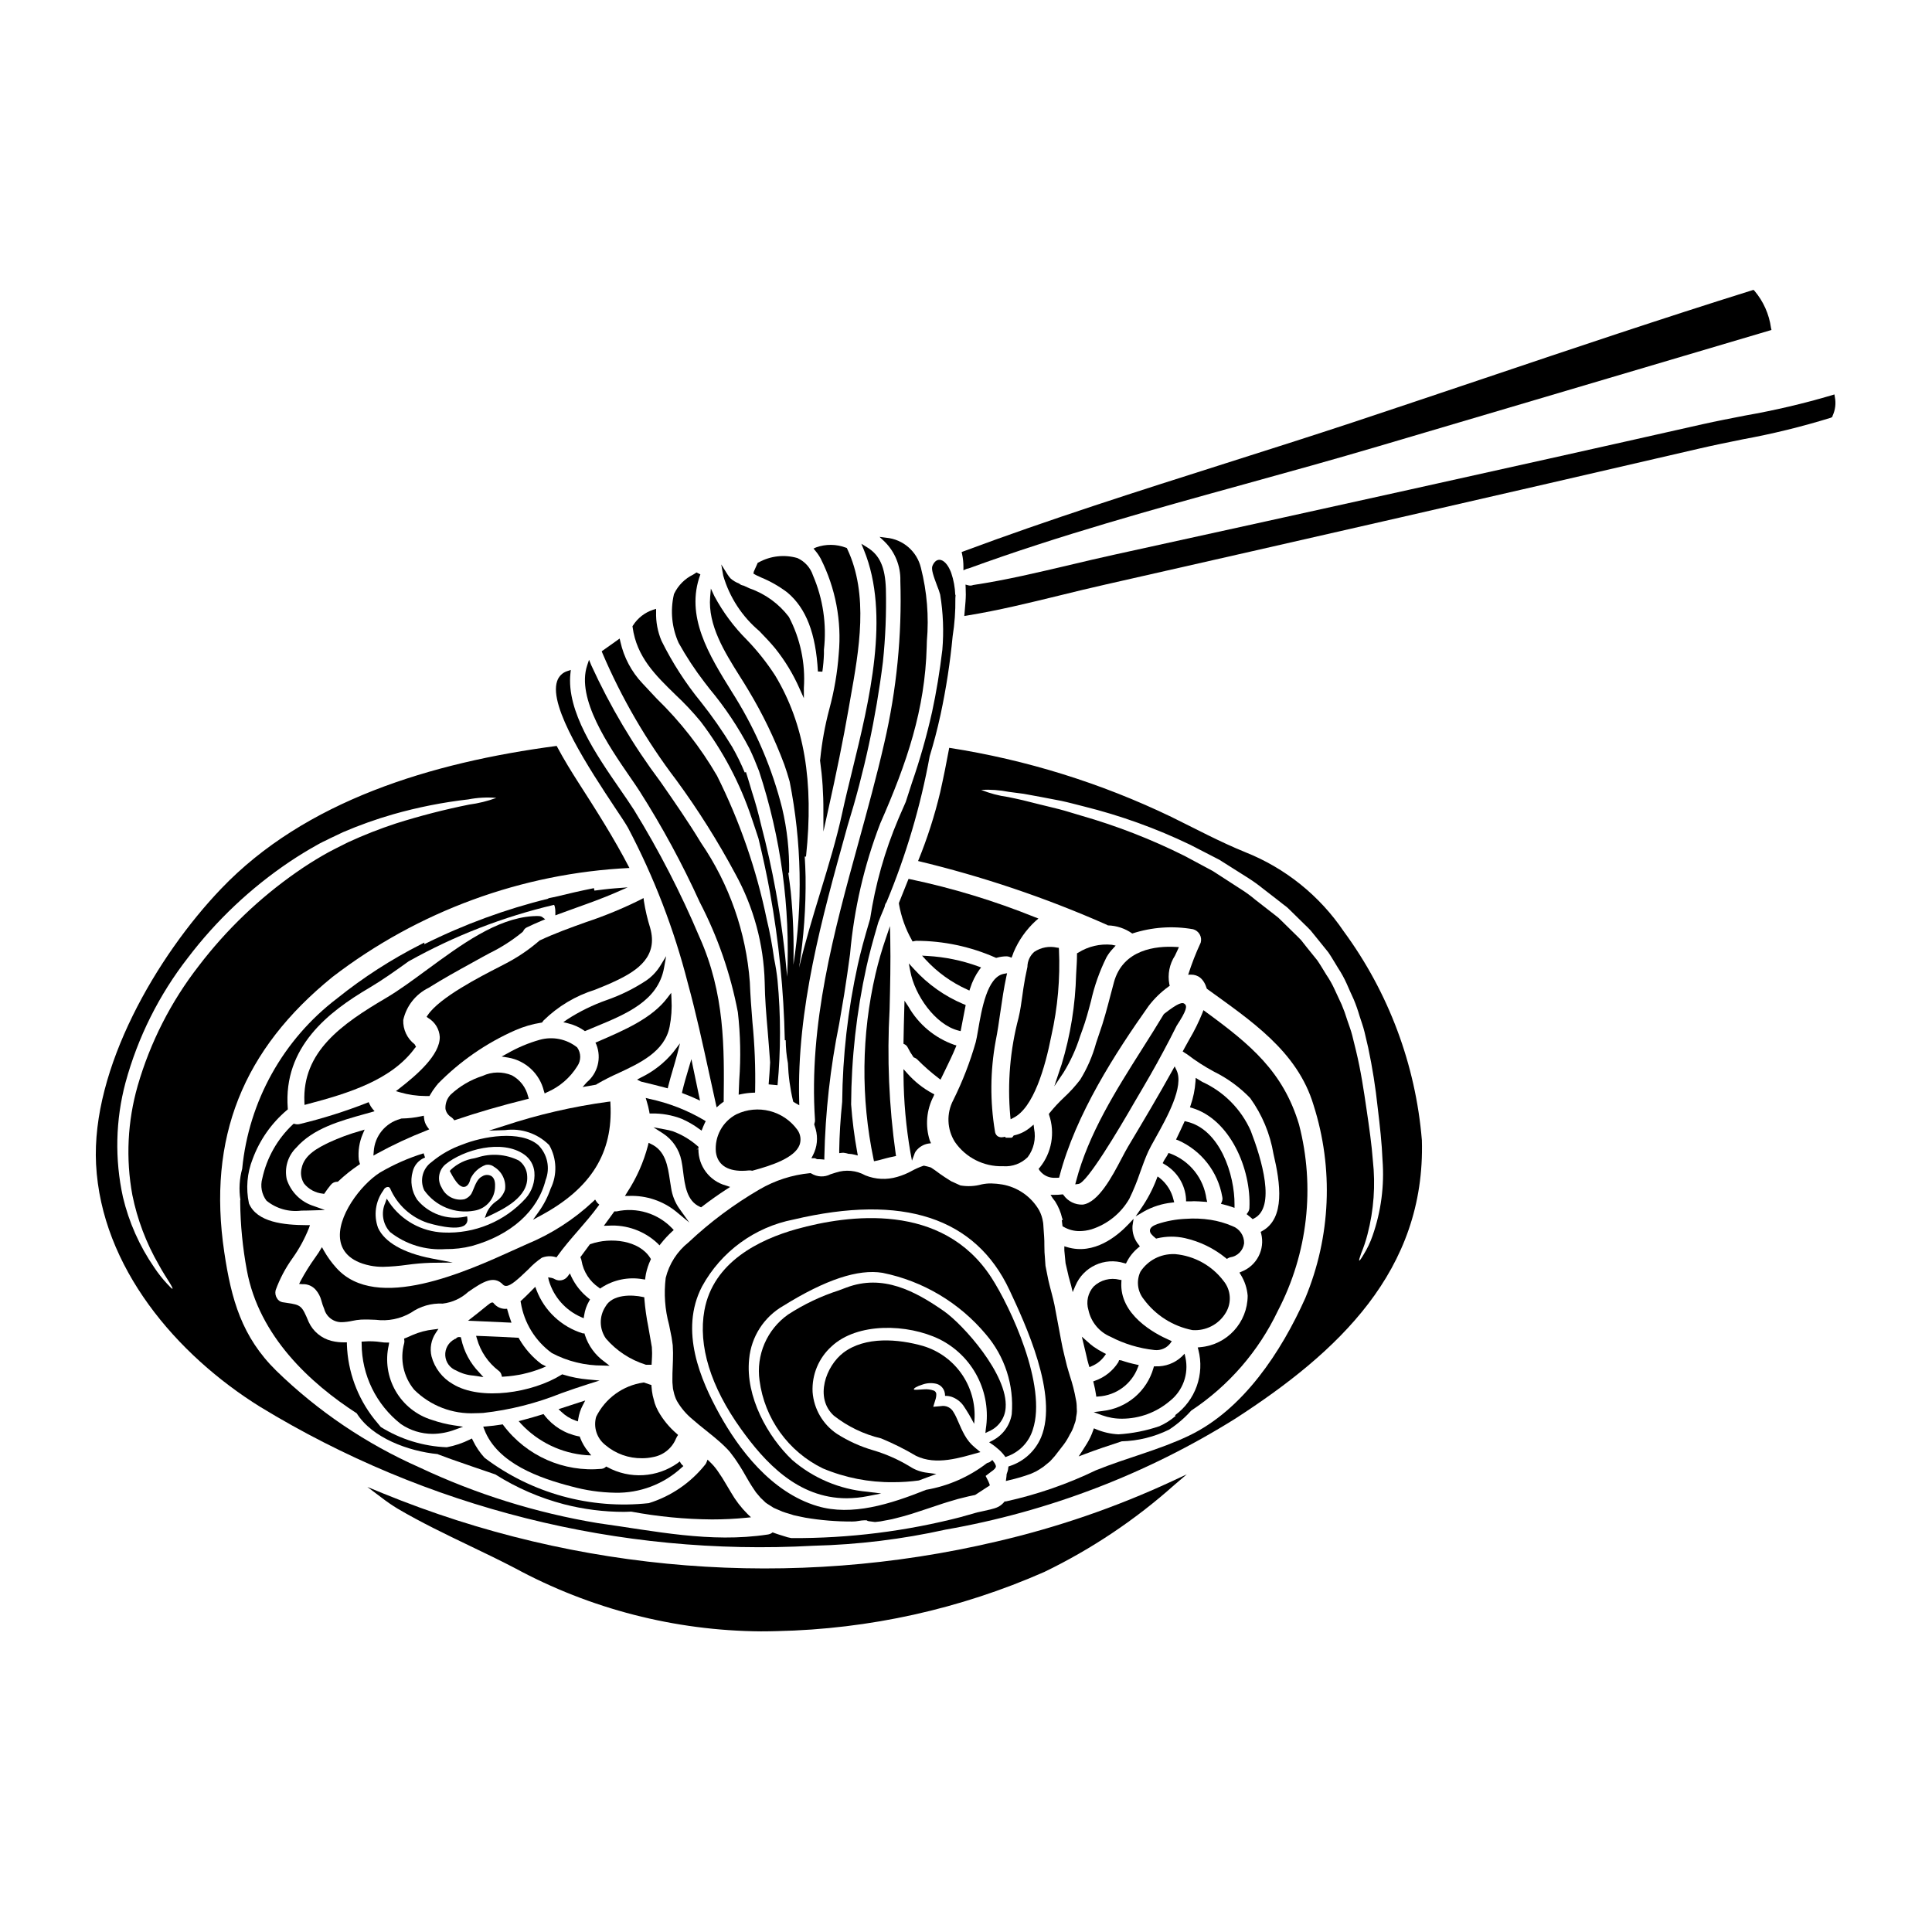 <?xml version="1.0" encoding="UTF-8"?>
<!-- Uploaded to: ICON Repo, www.svgrepo.com, Generator: ICON Repo Mixer Tools -->
<svg fill="#000000" width="800px" height="800px" version="1.1" viewBox="144 144 512 512" xmlns="http://www.w3.org/2000/svg">
 <g>
  <path d="m266.13 498.37-0.438-0.043h0.004c-0.332-0.016-0.648 0.133-0.852 0.395l-0.078 0.074h-0.168l-0.16 0.125h-0.004c-1.59 0.832-2.543 2.527-2.434 4.32 0.113 1.793 1.27 3.352 2.953 3.981 1.383 0.758 2.914 1.207 4.488 1.32 0.34 0.043 0.68 0.094 1.023 0.145l1.648 0.27-1.117-1.242v-0.004c-2.394-2.461-4.047-5.547-4.762-8.906z"/>
  <path d="m222.14 441.86-0.309-0.074-0.23 0.207c-4.086 3.84-6.91 8.832-8.094 14.316-0.566 2.023-0.156 4.195 1.109 5.875 2.59 2.113 5.938 3.07 9.258 2.641 1.055 0 2.102-0.035 3.106-0.066l3.125-0.098-2.949-1.047c-3.398-1.059-6.066-3.699-7.164-7.086-0.656-3.035 0.289-6.199 2.504-8.375 4.496-5.117 11.547-7.086 18.371-8.984l2.398-0.676-0.582-0.695-0.004-0.004c-0.297-0.371-0.547-0.773-0.746-1.203l-0.242-0.508-0.516 0.215-0.004 0.004c-5.789 2.262-11.727 4.129-17.77 5.586-0.418 0.098-0.852 0.086-1.262-0.027z"/>
  <path d="m240.63 443.36-1.215 0.367v-0.004c-2.812 0.797-5.562 1.812-8.215 3.039-2.754 1.344-6.504 3.176-7.25 6.742-0.383 1.422-0.148 2.934 0.645 4.172 1.227 1.504 3 2.457 4.934 2.652l0.371 0.059 0.211-0.309c0.395-0.586 0.902-1.285 1.512-2.031v0.004c0.387-0.527 1-0.852 1.656-0.871h0.242l0.176-0.168h0.004c1.66-1.566 3.449-2.992 5.34-4.269l0.367-0.25-0.137-0.422-0.004-0.004c-0.078-0.227-0.141-0.461-0.184-0.699-0.234-2.328 0.125-4.68 1.043-6.832z"/>
  <path d="m279.55 494.52-0.293-0.832c-0.273-0.789-0.527-1.574-0.754-2.394l-0.129-0.457-0.473 0.023v0.004c-1.199-0.004-2.332-0.555-3.078-1.496l-0.172-0.184h-0.254c-0.301 0-0.375 0.039-2.496 1.758-0.789 0.641-1.707 1.387-2.598 2.07l-1.273 0.988 1.969 0.086c2.887 0.121 5.785 0.246 8.66 0.395z"/>
  <path d="m223.27 484.26 0.887 0.062h-0.004c1.355-0.074 2.668 0.488 3.543 1.523 0.684 0.797 1.18 1.738 1.449 2.754 0.203 0.793 0.465 1.566 0.785 2.32 0.574 2.09 2.496 3.523 4.664 3.473 0.93-0.031 1.852-0.148 2.758-0.348 0.762-0.168 1.539-0.281 2.316-0.332 1.469-0.062 2.707 0 3.91 0.047 3.231 0.422 6.512-0.234 9.328-1.875 2.461-1.719 5.426-2.57 8.422-2.418 2.516-0.297 4.875-1.379 6.742-3.09 4.031-2.805 6.848-4.457 9.227-1.934 0.207 0.215 0.488 0.34 0.789 0.34h0.035c1.227 0 3.074-1.688 5.965-4.461h-0.004c1.055-1.133 2.231-2.141 3.512-3.008 1.105-0.441 2.324-0.516 3.481-0.219l0.395 0.133 0.246-0.355c1.684-2.363 3.633-4.602 5.512-6.769 1.785-2.059 3.637-4.188 5.266-6.422l0.324-0.441-0.395-0.355c-0.125-0.113-0.234-0.246-0.32-0.391l-0.395-0.598-0.512 0.504v-0.004c-5.141 4.812-11.113 8.652-17.625 11.332-0.973 0.43-2.039 0.914-3.184 1.438-12.805 5.812-36.605 16.641-47.203 4.894v0.004c-1.297-1.426-2.43-2.996-3.379-4.672l-0.484-0.879-0.535 0.848c-0.051 0.078-0.094 0.16-0.137 0.238-0.051 0.098-0.105 0.191-0.168 0.281l-0.934 1.359v-0.004c-1.43 1.992-2.731 4.074-3.887 6.234z"/>
  <path d="m256.38 440.33-0.07-0.656-0.645 0.141h-0.004c-1.711 0.375-3.457 0.574-5.211 0.602l-0.172 0.027c-0.066 0.023-0.133 0.051-0.195 0.086-3.953 1.059-6.789 4.531-7.035 8.617l-0.09 1.105 0.969-0.543c4.231-2.316 8.609-4.356 13.105-6.109l0.719-0.305-0.473-0.617c-0.512-0.684-0.824-1.496-0.898-2.348z"/>
  <path d="m271.91 429.12c-3.18 1.016-6.094 2.727-8.531 5.012-0.938 1.012-1.418 2.367-1.328 3.746 0.18 0.922 0.746 1.719 1.555 2.195 0.199 0.141 0.379 0.312 0.531 0.504l0.266 0.316 0.395-0.129c5.672-1.93 11.973-3.762 18.738-5.445l0.602-0.148-0.176-0.59h-0.004c-0.57-2.391-2.129-4.426-4.285-5.598-2.492-1.051-5.312-1.004-7.762 0.137z"/>
  <path d="m256.44 459.46c3 4.223 8.18 6.32 13.273 5.375 3.164-0.504 5.488-3.238 5.481-6.441 0.086-1.648-0.473-2.387-0.961-2.711v-0.004c-0.758-0.434-1.695-0.414-2.434 0.062-1.18 0.539-1.777 2.035-2.312 3.352-0.168 0.449-0.367 0.887-0.59 1.312-0.434 0.641-1.059 1.133-1.789 1.398-2.488 0.52-5.004-0.754-6.059-3.07-1.234-2.004-0.82-4.609 0.969-6.141 4.766-3.914 15.043-6.801 20.926-2.621h-0.004c1.516 1.066 2.496 2.742 2.676 4.586 0.227 2.559-0.609 5.094-2.305 7.019-5.551 6.109-13.539 9.43-21.785 9.051-5.789-0.23-11.121-3.188-14.383-7.973l-0.652-0.992-0.395 1.105h0.004c-1.172 2.606-0.668 5.656 1.281 7.742 4.168 3.281 9.41 4.887 14.699 4.512 2.356 0.031 4.707-0.246 6.992-0.828 10.336-2.887 17.453-9.25 19.523-17.461 1.25-3.195 0.488-6.828-1.934-9.258-4.723-4.109-14.82-2.289-20.074-0.172v-0.004c-2.992 1.047-5.773 2.621-8.211 4.652-2.383 1.699-3.203 4.867-1.938 7.508z"/>
  <path d="m275.48 462.37c-1.094 0.773-1.957 1.82-2.504 3.039l-0.496 1.359 1.305-0.617c3.594-1.707 10.281-4.879 9.93-10.379-0.027-1.672-0.84-3.231-2.195-4.211-3.449-1.719-7.441-2.004-11.102-0.785l-0.676 0.176h-0.004c-2.363 0.355-4.559 1.43-6.297 3.07l-0.242 0.309 0.18 0.344c1.477 2.801 2.617 4.023 3.684 3.856 1.145-0.141 1.527-1.723 1.609-2.117 0.801-1.699 2.227-3.016 3.981-3.68 0.797-0.199 1.641-0.016 2.285 0.496 2.082 1.242 3.227 3.606 2.91 6.012-0.406 1.285-1.242 2.391-2.367 3.129z"/>
  <path d="m242.12 479.41c1.133 0.219 2.285 0.324 3.438 0.312 2.082-0.051 4.16-0.223 6.223-0.516 2.125-0.301 4.266-0.484 6.41-0.551l5.828-0.062-5.715-1.105c-7.371-1.422-12.383-4.289-14.113-8.082-1.219-3.324-0.703-7.039 1.379-9.906 0.113-0.223 0.25-0.434 0.414-0.621l0.145-0.078 0.004-0.004c0.23-0.188 0.535-0.266 0.828-0.219 0.215 0.07 0.383 0.234 0.461 0.445 1.871 4.281 5.469 7.566 9.895 9.051 0.789 0.242 7.82 2.309 9.914 0.562h0.004c0.488-0.402 0.727-1.031 0.633-1.66l-0.074-0.629-0.621 0.113h-0.004c-4.703 0.934-9.543-0.797-12.594-4.496-1.496-2.195-1.938-4.945-1.203-7.5 0.41-1.699 1.633-3.09 3.269-3.707l-0.188-0.555-0.191-0.562h-0.004c-4.047 1.25-7.938 2.969-11.59 5.117-5.043 3.191-11.629 11.836-10.461 18.105 0.41 2.356 2.144 5.394 7.914 6.547z"/>
  <path d="m318.42 517.95c-0.352-0.648-0.648-1.324-0.891-2.023l-0.543-2.047c-0.168-0.809-0.277-1.625-0.332-2.449l-0.027-0.395-0.395-0.113c-0.477-0.145-0.953-0.312-1.434-0.496l-0.152-0.059-0.156 0.023c-5.402 0.781-10.078 4.168-12.5 9.062-0.789 2.766 0.176 5.731 2.441 7.5 2.715 2.301 6.172 3.543 9.73 3.492 0.953 0.004 1.902-0.094 2.832-0.293 2.762-0.465 5.09-2.324 6.152-4.914 0.078-0.188 0.176-0.371 0.281-0.543l0.277-0.418-0.371-0.344v0.004c-1.977-1.691-3.641-3.719-4.914-5.988z"/>
  <path d="m257.58 405.79c3.754-2.363 7.723-4.555 11.562-6.668l2.797-1.547c0.586-0.324 1.18-0.648 1.801-0.977h0.004c3.137-1.535 6.082-3.43 8.777-5.648l0.148-0.211h0.004c0.195-0.441 0.547-0.797 0.988-0.992 1.18-0.578 2.465-1.145 3.871-1.734l0.957-0.395-0.832-0.617c-0.289-0.215-0.789-0.312-2.562-0.199-9.52 0.648-18.871 7.531-27.914 14.168-3.848 2.828-7.477 5.512-10.941 7.543-11.711 6.902-22.164 14.199-21.57 27.57l0.031 0.73 0.707-0.188c11.113-2.922 22.477-6.484 28.598-14.957l0.25-0.227-0.176-0.328-0.195-0.355h0.008c-1.996-1.527-3.125-3.93-3.027-6.441 0.824-3.715 3.293-6.856 6.715-8.527z"/>
  <path d="m315.26 403.85c-3.266 2.152-6.785 3.891-10.477 5.176-3.668 1.289-7.172 3.008-10.441 5.117l-1.055 0.75 1.258 0.305c1.504 0.359 2.926 0.996 4.195 1.875l0.273 0.188 0.301-0.125c0.848-0.363 1.703-0.715 2.559-1.07 8.129-3.363 16.531-6.84 18.105-15.574l0.562-3.109-1.645 2.695h-0.004c-0.945 1.488-2.184 2.773-3.633 3.773z"/>
  <path d="m320.88 408.41c-4.078 5.441-11.414 8.598-18.523 11.66l-0.562 0.242 0.27 0.555-0.004 0.004c1.375 3.519 0.348 7.527-2.555 9.949l-1.117 1.258 3.477-0.609 0.215-0.082c0.062-0.043 0.125-0.09 0.18-0.141 1.801-1.039 3.652-1.984 5.551-2.824 5.773-2.688 12.312-5.738 13.629-12.27h0.004c0.48-2.434 0.652-4.922 0.504-7.398l-0.074-1.645z"/>
  <path d="m276.12 507.24c0.391 0.277 0.668 0.684 0.785 1.145l0.125 0.477 0.492-0.039h0.004c3.438-0.199 6.824-0.949 10.027-2.215l1.18-0.496-1.16-0.578c-0.043-0.02-0.082-0.047-0.121-0.07-2.383-1.809-4.379-4.074-5.871-6.668l-0.168-0.293h-0.34c-0.059-0.008-0.117-0.008-0.176 0-2.754-0.176-5.512-0.281-8.188-0.395l-2.543-0.098 0.234 0.789h0.004c0.941 3.359 2.945 6.32 5.715 8.441z"/>
  <path d="m313.83 429.57-1.008 0.535 1.02 0.516 0.254 0.066c1.949 0.473 4.152 1.004 6.273 1.574l0.586 0.16 0.141-0.594c0.371-1.512 0.82-3.027 1.254-4.492 0.395-1.352 0.789-2.691 1.148-4.055l0.707-2.789-1.746 2.289 0.008 0.004c-2.352 2.863-5.297 5.18-8.637 6.785z"/>
  <path d="m322.55 469.98-0.395-0.438-0.023-0.02c-3.789-3.965-9.375-5.668-14.734-4.488-0.094 0.008-0.191 0.008-0.289 0h-0.305l-0.176 0.25c-0.418 0.59-0.852 1.18-1.277 1.758l-1.324 1.805 1.207-0.035v0.004c4.824-0.309 9.555 1.402 13.066 4.723l0.469 0.496 0.426-0.531c0.891-1.125 1.867-2.176 2.922-3.148z"/>
  <path d="m303.74 505.88 1.816 0.066-1.426-1.117c-2.414-1.738-4.207-4.203-5.117-7.035l-0.129-0.434h-0.438c-5.641-1.734-10.172-5.973-12.277-11.488l-0.316-0.855-1.289 1.301c-0.758 0.766-1.574 1.574-2.363 2.293l-0.262 0.234 0.082 0.348c0.867 5.375 3.824 10.184 8.227 13.383 4.156 2.199 8.793 3.332 13.492 3.305z"/>
  <path d="m326.67 467.98-2.676-3.738h-0.004c-1.113-1.613-1.844-3.461-2.133-5.398-0.117-0.672-0.215-1.355-0.324-2.031-0.57-3.852-1.18-7.84-4.996-9.641l-0.656-0.309-0.164 0.703v0.004c-1.156 4.422-3.023 8.625-5.531 12.449l-0.566 0.91h1.184c4.473-0.145 8.852 1.32 12.34 4.129z"/>
  <path d="m417.09 534.61 0.539-0.238c0.66-0.262 1.285-0.594 1.871-0.992 0.691-0.406 1.336-0.879 1.93-1.414l0.789-0.645 0.594-0.637c0.242-0.289 0.5-0.566 0.754-0.852l2.242-2.894h0.004c0.66-0.871 1.23-1.805 1.707-2.789 0.488-0.77 0.871-1.602 1.137-2.477l0.148-0.43c0.215-0.512 0.34-1.059 0.367-1.613 0.023-0.168 0.055-0.336 0.086-0.5 0.074-0.359 0.117-0.727 0.133-1.098-0.027-0.324-0.031-0.645-0.039-0.965h-0.004c0.012-0.762-0.07-1.523-0.238-2.266-0.367-2.074-0.891-4.113-1.559-6.109l-0.395-1.324c-0.301-0.91-0.516-1.828-0.746-2.797-0.102-0.445-0.211-0.898-0.328-1.34-0.336-1.375-0.672-2.832-0.906-4.211-0.578-3.109-1.156-6.184-1.73-9.219-0.199-0.98-0.461-1.969-0.719-2.984-0.137-0.512-0.273-1.02-0.395-1.512-0.07-0.297-0.148-0.598-0.227-0.891-0.113-0.438-0.223-0.863-0.305-1.285l-0.734-3.68-0.086-1.223c-0.031-0.395-0.059-0.789-0.082-1.18-0.023-0.395-0.055-0.789-0.09-1.18-0.027-0.645-0.031-1.258-0.039-1.867 0-0.762 0-1.52-0.062-2.301-0.043-0.707-0.09-1.398-0.148-2.094l-0.082-1.258c0-0.105-0.07-0.523-0.07-0.535l-0.008-0.004c-0.164-1.078-0.508-2.121-1.02-3.082-2.109-3.644-5.738-6.156-9.895-6.844-0.184 0-0.355-0.043-0.531-0.074s-0.473-0.07-0.789-0.098c-0.191 0-0.395-0.023-0.625-0.039-0.328-0.023-0.625-0.039-0.82-0.043l0.004-0.004c-0.855-0.012-1.711 0.07-2.547 0.246-1.844 0.512-3.777 0.609-5.66 0.281l-2.363-1.07c-0.395-0.223-0.738-0.453-1.078-0.676-0.238-0.152-0.469-0.305-0.684-0.434-0.996-0.652-1.711-1.18-2.363-1.668l-0.234-0.172c-0.395-0.246-0.727-0.477-1.016-0.68l-0.18-0.09c-0.523-0.152-1.059-0.309-1.633-0.418l-0.145-0.027-0.141 0.043-0.004-0.004c-1.051 0.359-2.062 0.809-3.035 1.34-1.219 0.68-2.516 1.215-3.859 1.594-2.773 0.824-5.746 0.688-8.434-0.395-2.402-1.34-5.262-1.609-7.871-0.738-0.477 0.137-0.922 0.285-1.348 0.426v-0.004c-1.617 0.848-3.562 0.773-5.117-0.191l-0.156-0.09h-0.176c-4.738 0.449-9.32 1.926-13.426 4.328-6.777 3.945-13.082 8.648-18.793 14.02-2.996 2.383-5.121 5.691-6.039 9.41-0.516 4.16-0.211 8.379 0.891 12.426 0.207 1.133 0.445 2.266 0.676 3.367l0.297 2.051 0.078 2.004c0 1.305-0.039 2.535-0.09 3.707-0.051 1.172-0.094 2.328-0.078 3.394v-0.004c-0.016 0.504 0.008 1.008 0.07 1.512 0.02 0.133 0.023 0.25 0.031 0.375v-0.004c0.012 0.371 0.07 0.738 0.176 1.094l0.207 0.875 0.18 0.57v-0.004c0.145 0.445 0.328 0.875 0.551 1.285 1.062 1.828 2.445 3.457 4.078 4.801 1.105 0.984 2.289 1.93 3.543 2.93 0.676 0.547 1.371 1.102 2.062 1.668 0.93 0.789 1.895 1.574 2.953 2.617 0.543 0.52 0.961 0.977 1.328 1.391l1.285 1.703c1.074 1.539 2.074 3.133 2.988 4.773 0.297 0.516 0.582 1.016 0.863 1.484 0.395 0.688 0.789 1.273 1.18 1.859 0.195 0.293 0.395 0.578 0.641 0.953 0.203 0.223 0.395 0.477 0.613 0.723 0.383 0.508 0.82 0.973 1.309 1.383 0.094 0.074 0.184 0.16 0.262 0.254 0.215 0.242 0.465 0.453 0.742 0.625l1.785 1.133 2.273 0.984c0.562 0.215 1.18 0.395 1.762 0.562 0.395 0.117 0.789 0.23 1.234 0.395 0.656 0.152 1.32 0.289 1.969 0.426l1.07 0.219 0.004 0.004c4.129 0.703 8.312 1.047 12.5 1.031 0.59 0.004 1.18-0.051 1.758-0.168 0.461-0.086 0.926-0.137 1.395-0.152h0.648c0.195 0.152 0.434 0.238 0.68 0.246l1.527 0.199v0.004c0.977-0.07 1.949-0.215 2.906-0.438l0.438-0.078h-0.004c0.797-0.129 1.586-0.309 2.363-0.527 2.754-0.645 5.457-1.574 8.082-2.449 0.98-0.332 1.969-0.656 2.945-0.98 1.699-0.594 3.543-1.129 5.32-1.645l2.754-0.68 1.762-0.375 3.891-2.535-0.125-0.422c-0.078-0.227-0.172-0.453-0.277-0.668l-0.715-1.414 1.328-1.012c0.203-0.16 0.395-0.305 0.68-0.504l0.395-0.363 0.281-0.422 0.043-0.285-0.023-0.105-0.004 0.004c-0.109-0.379-0.297-0.73-0.551-1.031l-0.367-0.504-0.484 0.395c-0.152 0.133-0.332 0.234-0.527 0.289l-0.238 0.066-0.23 0.113-0.004 0.004c-4.703 3.606-10.211 6.019-16.051 7.031-9.594 3.832-19.723 7.023-28.805 4.328-12.367-3.656-20.945-15.273-25.977-24.367-4.918-8.906-10.738-22.113-4.602-33.879v0.004c5.043-9.215 13.93-15.707 24.238-17.711 28.957-6.844 48.207-0.551 57.227 18.715 4.219 9.023 12.988 27.801 8.383 38.965-1.531 3.644-4.57 6.441-8.332 7.656l-0.344 0.125-0.039 0.367c-0.051 0.527-0.184 1.039-0.391 1.523l-0.051 0.207c0 0.289-0.039 0.57-0.078 0.879l-0.117 0.859 0.844-0.207-0.004-0.004c1.93-0.43 3.828-0.988 5.688-1.668z"/>
  <path d="m407.87 527.46 0.348 0.297c0.738 0.578 1.402 1.254 1.965 2.008l0.262 0.371 0.426-0.156v-0.004c3.285-1.148 5.828-3.797 6.84-7.133 3.84-11.57-5.945-32.512-10.996-40.289-13.023-20.074-37.941-16.645-51.637-12.828-9.84 2.754-22.082 8.73-24.402 21.531-1.699 9.34 1.637 20.195 9.656 31.391 6.297 8.789 15.012 18.406 28.047 18.406h-0.004c1.867-0.008 3.727-0.195 5.555-0.559l3.606-0.707-3.672-0.461c-7.356-0.645-14.324-3.59-19.918-8.414-6.434-6.106-12.461-16.75-11.414-26.766 0.543-5.891 3.918-11.148 9.055-14.09 11.199-6.953 19.812-9.801 26.293-8.746 10.711 2.168 20.367 7.914 27.383 16.297 5.023 5.852 7.496 13.477 6.859 21.168-0.492 3.012-2.394 5.606-5.117 6.988l-0.871 0.453 0.812 0.559c0.32 0.211 0.629 0.438 0.926 0.684z"/>
  <path d="m388.59 510.88c1.16-0.391 2.41-0.441 3.606-0.148 1 0.281 1.785 1.051 2.09 2.047 0.117 0.371 0.172 0.758 0.168 1.148 0.602-0.023 1.203 0.062 1.77 0.258 1.219 0.434 2.281 1.223 3.047 2.262 1.066 1.562 2.027 3.195 2.883 4.879 0.531-4.484-0.539-9.016-3.019-12.793-2.481-3.773-6.215-6.555-10.543-7.844-6.527-1.855-15.289-2.602-21.09 1.789-4.648 3.543-7.699 11.984-2.516 16.695 3.688 2.891 7.957 4.941 12.516 6.016 3.191 1.316 6.285 2.863 9.254 4.625 5.352 2.602 11.598 0.535 17.059-1-0.449-0.363-0.898-0.727-1.348-1.109l-0.875-0.789c-0.254-0.281-0.395-0.395-0.723-0.789v0.004c-0.465-0.566-0.879-1.172-1.234-1.812-1.344-2.391-1.969-4.566-2.902-6.016v0.004c-0.637-1.258-2.031-1.938-3.41-1.668l-2.004 0.172 0.535-1.75c0.195-0.535 0.289-1.105 0.273-1.68-0.043-0.363-0.27-0.676-0.598-0.836-0.863-0.316-1.789-0.438-2.707-0.359-1.66 0.086-2.578 0.234-2.641 0-0.062-0.238 0.664-0.773 2.41-1.305z"/>
  <path d="m314.65 382.84-0.105-0.844-0.75 0.395v0.004c-4.699 2.336-9.555 4.34-14.531 5.996-4.047 1.449-8.23 2.953-12.203 4.82l-0.148 0.102v0.004c-2.438 2.109-5.09 3.957-7.918 5.508-0.488 0.281-1.383 0.738-2.531 1.332-5.184 2.656-15.969 8.191-19.094 12.84l-0.316 0.469 0.457 0.34 0.004-0.004c1.773 1.062 2.91 2.934 3.031 5 0.062 4.766-6.078 10.07-10.699 13.652l-0.934 0.719 1.133 0.316c2.176 0.633 4.43 0.957 6.691 0.969h1.086l0.16-0.293 0.004 0.004c0.445-0.801 0.953-1.559 1.527-2.273 0.062-0.094 0.137-0.184 0.203-0.277l0.055-0.066h0.051l0.172-0.293 0.004 0.004c5.883-6.016 12.867-10.852 20.566-14.242 2.188-0.957 4.488-1.633 6.848-2.004l0.219-0.035 0.141-0.168v-0.004c0.059-0.07 0.109-0.141 0.156-0.219 0.031-0.043 0.062-0.09 0.094-0.129 3.832-3.773 8.512-6.57 13.645-8.168 1.969-0.789 3.981-1.594 5.902-2.539 5.512-2.656 10.855-6.371 8.738-13.832h0.004c-0.73-2.316-1.285-4.684-1.66-7.082z"/>
  <path d="m429.72 396.48-0.305 0.16v0.352c0 1.527-0.105 3.019-0.18 4.328l-0.051 0.902c-0.203 8.09-1.496 16.117-3.844 23.859-0.129 0.352-0.246 0.707-0.367 1.074l-1.574 4.723 2.434-3.617c1.863-3.023 3.348-6.266 4.41-9.656l0.598-1.656c0.922-2.496 1.605-5.09 2.269-7.598h0.004c0.895-4.035 2.273-7.941 4.109-11.645 0.477-0.844 1.055-1.629 1.727-2.328l0.715-0.789-1.027-0.215c-3.125-0.312-6.262 0.426-8.918 2.106z"/>
  <path d="m287.06 419.55c-3.004 0.848-5.894 2.062-8.602 3.617l-1.512 0.82 1.695 0.281h0.004c4.644 0.789 8.375 4.269 9.488 8.852l0.211 0.66 0.617-0.32h0.004c3.316-1.426 6.117-3.832 8.02-6.902 1.043-1.5 1.031-3.492-0.027-4.981-2.781-2.223-6.465-2.977-9.898-2.027z"/>
  <path d="m399.32 294.22v0.914l0.836-0.375c0.168-0.059 0.344-0.102 0.523-0.129l0.098-0.023c23.828-8.699 48.941-15.637 73.23-22.348 11.668-3.223 23.727-6.559 35.426-10.027 11.453-3.394 22.91-6.777 34.371-10.16 23.051-6.824 46.094-13.645 69.129-20.469l0.527-0.156-0.121-0.539-0.004-0.004c-0.496-3.629-2.016-7.043-4.383-9.84l-0.254-0.246-0.34 0.105c-23.793 7.434-47.828 15.531-71.066 23.359-11.484 3.867-22.973 7.719-34.469 11.547-11.316 3.742-22.902 7.422-34.109 10.984-22.898 7.277-46.582 14.805-69.391 23.305l-0.48 0.18 0.109 0.5 0.004 0.004c0.246 1.121 0.367 2.269 0.363 3.418z"/>
  <path d="m405.14 523.77 0.961-0.469h-0.004c2.535-1.078 4.242-3.5 4.41-6.25 0.668-8.773-11.312-22.074-16.355-25.586-7.731-5.387-16.223-9.875-25.836-6.254l-2.016 0.754v0.004c-4.746 1.527-9.27 3.68-13.453 6.398-2.742 1.941-4.898 4.598-6.231 7.68-1.336 3.086-1.793 6.477-1.328 9.801 1.324 10.09 7.625 18.84 16.773 23.293 5.891 2.477 12.223 3.719 18.609 3.656 2.293 0.004 4.578-0.152 6.848-0.461l4.625-1.723-2.363-0.312h0.004c-1.664-0.18-3.262-0.746-4.664-1.664-3.023-1.836-6.269-3.277-9.66-4.285-3.414-0.984-6.668-2.457-9.664-4.371-3.727-2.504-6.106-6.578-6.449-11.055-0.234-4.582 1.605-9.031 5.016-12.105 6.852-6.43 20.168-6.012 28.574-1.93 4.324 2.141 7.852 5.606 10.066 9.895 2.215 4.285 3 9.164 2.246 13.93z"/>
  <path d="m315.12 434.97 0.301 1c0.27 0.863 0.484 1.742 0.645 2.633l0.078 0.484h0.492c2.719-0.055 5.422 0.414 7.961 1.391 1.672 0.723 3.258 1.637 4.723 2.723l0.605 0.43 0.457-1.141c0.117-0.301 0.246-0.594 0.395-0.883l0.25-0.477-0.457-0.297v0.004c-4.477-2.641-9.355-4.539-14.441-5.617z"/>
  <path d="m439.19 404.37c-0.297 1.094-0.582 2.188-0.871 3.277-0.941 3.602-1.832 7.004-3.062 10.453-0.27 0.789-0.539 1.574-0.812 2.414h0.004c-0.93 3.391-2.34 6.625-4.188 9.617-1.273 1.668-2.688 3.227-4.227 4.652-1.398 1.309-2.703 2.711-3.906 4.199l-0.168 0.219 0.062 0.273c1.629 4.762 0.691 10.027-2.477 13.938l-0.301 0.312 0.203 0.395 0.004-0.004c0.039 0.074 0.094 0.141 0.156 0.199 0.973 1.238 2.5 1.914 4.07 1.809h0.566l0.434-0.023 0.109-0.418c4.293-16.43 14.867-32.73 23.617-45.098 1.492-1.953 3.266-3.68 5.262-5.117l0.328-0.234-0.102-0.395h-0.004c-0.5-2.621 0.031-5.34 1.488-7.578 0.234-0.484 0.473-0.977 0.695-1.48l0.355-0.789-0.863-0.043c-5.106-0.301-13.996 0.586-16.375 9.422z"/>
  <path d="m250.23 521.38c2.481 1.699 5.414 2.609 8.422 2.613 2.019-0.02 4.016-0.395 5.902-1.109l2.172-0.789-2.289-0.344v0.004c-2.031-0.305-4.027-0.793-5.969-1.465-4.062-1.242-7.5-3.981-9.621-7.656-2.125-3.68-2.773-8.023-1.824-12.164l0.102-0.68h-0.688c-0.484 0.008-0.969-0.031-1.445-0.117-1.523-0.23-3.066-0.285-4.598-0.16l-0.574 0.031 0.02 0.582c0.027 8.301 3.856 16.133 10.391 21.254z"/>
  <path d="m315.05 505.63 0.121 0.047h0.129 0.789 0.59l0.07-1.305c0.031-0.621 0.066-1.223 0.062-1.805l-0.066-1.574-0.922-5.277h0.004c-0.504-2.469-0.855-4.969-1.059-7.481l-0.027-0.445-0.434-0.094c-2.816-0.617-8.062-0.758-9.879 2.598-1.68 2.582-1.617 5.922 0.152 8.441 2.781 3.223 6.406 5.613 10.469 6.894z"/>
  <path d="m272.08 518.44c7.09-0.797 14.039-2.551 20.66-5.215 2.398-0.848 4.879-1.719 7.344-2.488l2.816-0.879-2.941-0.273 0.004 0.004c-2.277-0.188-4.531-0.625-6.715-1.301l-0.262-0.082-0.23 0.145c-7.672 4.773-21.355 6.945-28.734 2.449-2.793-1.59-4.836-4.238-5.664-7.348-0.504-2.137-0.098-4.387 1.121-6.211l0.711-1.078-1.281 0.164h-0.004c-1.949 0.203-3.856 0.707-5.648 1.496-0.586 0.277-1.18 0.527-1.742 0.754l-0.426 0.176 0.066 0.457-0.004 0.004c0.039 0.242 0.027 0.488-0.035 0.727-1.188 4.297-0.203 8.902 2.637 12.34 4.297 4.277 10.199 6.539 16.254 6.231 0.688 0 1.383-0.039 2.074-0.07z"/>
  <path d="m300.5 473.69-0.164 0.059-0.109 0.137c-0.52 0.68-1.023 1.375-1.52 2.055l-0.902 1.227 0.125 0.309v0.004c0.094 0.207 0.156 0.43 0.191 0.656 0.496 2.887 2.152 5.445 4.578 7.086l0.34 0.262 0.355-0.242v-0.004c3.238-2.106 7.156-2.902 10.961-2.231l0.605 0.09 0.074-0.605c0.035-0.324 0.086-0.645 0.156-0.965 0.266-1.227 0.66-2.426 1.184-3.566l0.129-0.289-0.164-0.27c-2.918-4.719-10.496-5.606-15.84-3.711z"/>
  <path d="m297.99 493.04 0.695 0.301 0.117-0.75 0.004-0.004c0.195-1.332 0.641-2.617 1.312-3.781l0.25-0.438-0.395-0.32h0.004c-1.934-1.523-3.488-3.473-4.551-5.695l-0.395-0.887-0.59 0.789c-0.789 1.059-2.234 1.379-3.394 0.754-0.277-0.18-0.586-0.301-0.91-0.355l-0.879-0.156 0.195 0.871 0.004-0.004c1.277 4.324 4.398 7.867 8.531 9.676z"/>
  <path d="m286.74 465.16-1.492 2.086 2.25-1.223c13.176-7.148 18.98-16.531 18.277-29.484l-0.031-0.629-0.625 0.078 0.004-0.004c-9.34 1.27-18.539 3.394-27.484 6.356l-4.07 1.289 4.266-0.137c4.316-0.582 8.652 0.895 11.719 3.984 2.023 3.543 2.16 7.859 0.371 11.527-0.754 2.195-1.828 4.269-3.184 6.156z"/>
  <path d="m288.29 519.06-0.246-0.316-0.395 0.121c-1.574 0.488-3.234 0.969-5.258 1.508l-0.941 0.246 0.656 0.719v0.008c4.519 4.824 10.684 7.785 17.277 8.293l1.301 0.051-0.816-1.012c-0.902-1.102-1.621-2.344-2.125-3.672l-0.113-0.316-0.332-0.059c-3.578-0.703-6.781-2.68-9.008-5.57z"/>
  <path d="m329.09 448.57h-0.59l0.598-0.137v-0.242-0.289l-0.223-0.176v-0.004c-1.941-1.711-4.18-3.043-6.609-3.938-0.703-0.207-1.422-0.371-2.144-0.496l-2.957-0.543 2.531 1.621v0.004c2.527 1.637 4.285 4.227 4.883 7.176 0.195 0.879 0.324 1.891 0.457 2.961 0.457 3.641 0.977 7.769 4.445 9.305l0.32 0.141 0.277-0.211c2.184-1.672 4.269-3.148 6.379-4.516l1.043-0.672-1.18-0.395h-0.008c-4.293-1.203-7.25-5.133-7.223-9.59z"/>
  <path d="m340.66 454.28c0.613-0.004 1.223-0.039 1.832-0.109 0.227-0.016 0.457 0 0.68 0.051l0.152 0.039 0.148-0.039c5.09-1.371 11.094-3.379 12.414-6.785v-0.004c0.492-1.367 0.266-2.894-0.602-4.062-3.699-5.066-10.48-6.777-16.137-4.07-3.672 1.93-5.816 5.883-5.43 10.012 0.422 3.238 2.867 4.969 6.941 4.969z"/>
  <path d="m297.15 520.68 0.105-0.699c0.191-1.246 0.59-2.453 1.18-3.566l0.66-1.27-1.363 0.438c-0.922 0.293-1.836 0.598-2.754 0.898l-2.965 0.969 0.73 0.684 0.004-0.004c1.062 1.035 2.336 1.828 3.731 2.324z"/>
  <path d="m329.52 435.69-0.289-1.363c-0.52-2.449-1.035-4.875-1.531-7.32l-0.473-2.328-0.875 2.945c-0.531 1.781-1.078 3.629-1.52 5.512l-0.113 0.508 0.5 0.203c1.141 0.418 2.199 0.859 3.234 1.344z"/>
  <path d="m260.64 529.62c0.961 0.363 1.902 0.703 2.848 1.051 3.844 1.348 7.777 2.711 11.773 4.062l-0.004-0.004c5.629 3.566 11.777 6.234 18.223 7.918 5.199 1.34 10.543 2.016 15.91 2.012 0.648 0 1.246-0.047 1.879-0.066 7.062 1.324 14.23 2.016 21.414 2.07 3.098 0 6.117-0.148 9.055-0.441l1.277-0.125-0.93-0.887h0.004c-1.688-1.684-3.144-3.578-4.332-5.641-0.395-0.656-0.789-1.301-1.145-1.922-0.766-1.352-1.602-2.668-2.5-3.938-0.578-0.82-1.238-1.586-1.969-2.281l-0.633-0.613-0.328 0.824v-0.004c-0.07 0.176-0.168 0.336-0.285 0.477-3.848 4.836-9.059 8.402-14.957 10.234-15.508 1.688-31.07-2.609-43.516-12.012-1.254-1.367-2.297-2.91-3.102-4.582l-0.262-0.543-0.539 0.27c-1.938 0.965-3.996 1.656-6.125 2.055-6.191-0.242-12.211-2.09-17.477-5.359l-1.77-2.141c-4.445-5.644-6.977-12.555-7.223-19.734v-0.566h-0.566c-1.195 0.027-2.387-0.105-3.543-0.395-2.641-0.672-4.84-2.492-5.992-4.961-1.844-4.406-2.004-4.551-5.863-5.117l-1.145-0.172c-0.598-0.125-1.113-0.504-1.414-1.035-0.41-0.637-0.539-1.414-0.355-2.148 1.098-3.023 2.606-5.879 4.484-8.488 1.758-2.469 3.211-5.137 4.332-7.953l0.277-0.789h-0.832c-6.094-0.023-13.211-0.75-15.332-5.754-0.852-3.953-0.504-8.074 0.996-11.828 1.859-5.016 4.984-9.465 9.07-12.914l0.238-0.195-0.023-0.305c-1.242-16.27 10.883-25.586 21.586-31.883 3.453-2.043 6.887-4.481 10.457-7.047h0.004c12.078-6.754 25.039-11.789 38.508-14.957 0.027 0.074 0.105 0.121 0.129 0.199l0.004 0.004c0.16 0.559 0.234 1.141 0.227 1.727v0.852l0.789-0.297c1.594-0.598 3.195-1.18 4.793-1.742 3.438-1.23 6.988-2.5 10.391-3.984l3.195-1.395-3.473 0.266c-1.73 0.125-3.543 0.375-5.344 0.594l-0.129-0.652c-3.613 0.719-7.086 1.527-10.484 2.363-0.16 0.035-0.312 0.051-0.473 0.086l-1.18 0.246 0.09 0.078h-0.004c-11.375 2.797-22.41 6.848-32.891 12.078v-0.426l-0.863 0.438c-7.898 4.004-15.355 8.812-22.258 14.355-14.301 10.891-23.414 27.25-25.148 45.141-0.742 2.699-0.906 5.523-0.473 8.293h-0.059v0.594c0.066 6.035 0.656 12.055 1.762 17.992 3.215 17.527 16.879 30.02 29.125 37.938 4.047 6.484 13.629 10.039 21.504 10.816v0.039z"/>
  <path d="m382.6 297.87c0.445 14.457-0.984 28.914-4.25 43.004-2.012 8.828-4.461 17.711-6.824 26.328-6.512 23.668-13.242 48.137-11.543 73.602l-0.004 0.004c0.023 0.297-0.023 0.594-0.137 0.871l-0.062 0.344 0.082 0.227c0.121 0.328 0.223 0.66 0.305 0.996 0.637 2.289 0.387 4.734-0.703 6.848l-0.445 0.852h0.953v-0.004c0.066 0.027 0.133 0.055 0.195 0.09 0.09 0.047 0.18 0.09 0.27 0.125l0.188 0.043c0.395 0 0.789 0 1.18 0.039l0.656 0.07v-0.66 0.004c0.254-11.883 1.57-23.715 3.938-35.359 0.445-2.59 0.898-5.199 1.332-7.852 0.578-3.566 1.074-7.195 1.555-10.711h-0.004c1.047-11.82 3.738-23.438 7.996-34.516 7.086-16.098 11.871-30.215 12.309-46.812l0.043-1.512v0.004c0.57-6.516 0.039-13.078-1.578-19.418-1.035-4.34-4.715-7.547-9.16-7.969l-1.801-0.23 1.324 1.246h-0.004c2.766 2.723 4.281 6.469 4.191 10.348z"/>
  <path d="m345.21 311.22c1.523 1.574 2.957 3.07 4.223 4.609 2.621 3.273 4.805 6.879 6.484 10.719l1.117 2.484v-2.723c0.438-6.523-0.938-13.039-3.973-18.828-2.652-3.492-6.281-6.121-10.422-7.559l-1.508-0.695-0.172-0.055c-0.379-0.062-0.734-0.23-1.027-0.48l-0.152-0.09c-0.812-0.305-1.562-0.762-2.207-1.344-0.305-0.344-0.578-0.707-0.82-1.094l-1.617-2.586 0.535 3.004v-0.004c1.668 5.715 4.988 10.805 9.539 14.641z"/>
  <path d="m361.51 292.08c3.918 7.777 5.57 16.5 4.766 25.168-0.355 4.945-1.191 9.844-2.488 14.629-1.16 4.356-1.969 8.797-2.418 13.281-0.004 0.059-0.012 0.117-0.027 0.176l-0.023 0.105v0.102c0.617 4.422 0.914 8.887 0.883 13.352l0.012 5.481 1.18-5.348c2.328-10.445 4.059-19 5.445-26.918l0.516-2.957c2.309-12.91 4.934-27.551-0.84-39.703l-0.105-0.227-0.238-0.078-0.004-0.004c-2.531-0.961-5.32-0.988-7.871-0.082l-0.707 0.32 0.5 0.598h-0.004c0.547 0.648 1.023 1.355 1.426 2.106z"/>
  <path d="m344.5 296.48 1.121 0.52c2.516 1.027 4.883 2.379 7.047 4.023 4.961 4.168 7.535 10.82 8.086 20.93l1.18 0.051c0.227-1.566 0.367-3.144 0.418-4.727v-1.105c0.758-6.699-0.242-13.48-2.902-19.68-0.668-2.043-2.164-3.711-4.121-4.598-3.449-1.004-7.16-0.586-10.305 1.16l-0.219 0.09-0.09 0.219c-0.301 0.695-0.613 1.395-0.938 2.094l-0.117 0.543 0.461 0.273h-0.004c0.125 0.074 0.254 0.145 0.383 0.207z"/>
  <path d="m452.52 412.67-0.145 0.16c-1.816 3.027-3.777 6.133-5.68 9.133-6.996 11.059-14.23 22.496-17.523 35.051l-0.223 0.855 0.875-0.117c2.227-0.297 10.367-13.91 15.016-21.992 2.754-4.668 5.227-8.887 7.543-13.266 1.133-2.102 2.269-4.305 3.449-6.672 2.644-4.027 2.801-5.156 2.168-5.734-0.637-0.578-1.711-0.352-5.481 2.582z"/>
  <path d="m385.25 377.01-0.477-0.094-0.18 0.449c-0.789 1.945-1.562 3.887-2.332 5.828l-0.043 0.215v0.004c0.004 0.082 0.016 0.168 0.035 0.25 0.582 3.316 1.723 6.512 3.375 9.445l0.203 0.395 0.609-0.121c0.109-0.031 0.223-0.051 0.336-0.055 7.242 0.004 14.402 1.52 21.027 4.449l0.188 0.078 0.195-0.051c0.812-0.23 1.652-0.352 2.496-0.363 0.289-0.008 0.578 0.043 0.848 0.148l0.535 0.215 0.223-0.531c0.094-0.223 0.172-0.453 0.25-0.68l0.07-0.219h0.004c1.328-3.156 3.316-5.988 5.832-8.305l0.75-0.645-0.926-0.355h0.004c-10.691-4.312-21.742-7.68-33.023-10.059z"/>
  <path d="m457.95 441.11-0.195 0.445c-0.566 1.27-1.18 2.523-1.805 3.84l-0.289 0.59 0.617 0.219v0.004c6.129 2.734 10.492 8.344 11.633 14.957 0.105 0.406 0.078 0.836-0.078 1.227l-0.273 0.633 0.668 0.168c0.758 0.195 1.449 0.395 2.144 0.625l0.789 0.277v-0.828c0.066-7.93-3.844-20.016-12.742-22.043z"/>
  <path d="m424.6 395.19-0.48-0.059c-2.086-0.473-4.273-0.062-6.047 1.133-1.137 1.012-1.785 2.453-1.797 3.973-0.441 1.934-0.789 3.836-1.066 5.672-0.094 0.648-0.188 1.309-0.277 1.969-0.266 1.918-0.539 3.902-0.992 5.785h0.004c-2.258 8.508-3.004 17.344-2.215 26.109l0.09 0.852 0.762-0.395c5.301-2.652 8.383-13.285 10.035-21.734l0.004-0.004c1.684-7.484 2.363-15.16 2.016-22.828z"/>
  <path d="m630.25 249.2-0.109-0.676-0.652 0.207c-7.551 2.234-15.223 4.031-22.98 5.387-3.75 0.727-7.637 1.484-11.344 2.312-27.289 6.164-54.711 12.258-77.934 17.402-23.035 5.098-50.324 11.125-78.047 17.188-3.863 0.848-7.816 1.781-11.641 2.688-8.355 1.969-16.996 4.035-25.641 5.328h0.004c-0.395 0.16-0.832 0.195-1.246 0.094l-0.789-0.211 0.039 0.812c0.066 1.23 0.055 2.465-0.039 3.695l-0.32 3.824 0.742-0.125c8.316-1.355 16.707-3.414 24.824-5.398 3.871-0.949 7.871-1.93 11.809-2.812 25.977-5.883 51.961-11.797 77.953-17.738 25.934-5.949 52.742-12.094 79.508-18.316 3.688-0.859 7.555-1.637 11.285-2.398l0.004-0.004c7.961-1.449 15.828-3.375 23.559-5.766l0.352-0.227 0.082-0.309c0.715-1.547 0.922-3.285 0.582-4.957z"/>
  <path d="m474 369.83c-6.781-2.754-13.047-6.141-19.617-9.359-18.605-8.957-38.426-15.121-58.828-18.293-0.723 3.938-1.516 7.871-2.391 11.77v-0.004c-1.48 6.219-3.441 12.316-5.863 18.234 17.035 4.082 33.672 9.691 49.699 16.758 0.211 0.078 0.41 0.18 0.598 0.301 2.32 0.062 4.566 0.812 6.461 2.152 5.203-1.695 10.746-2.086 16.137-1.129 0.734 0.203 1.359 0.691 1.734 1.355 0.379 0.664 0.473 1.449 0.27 2.188-1.289 2.769-2.398 5.617-3.324 8.527 0.246-0.035 0.496-0.051 0.746-0.043 1.855 0 3.391 1.047 4.199 3.731 11.469 8.336 23.984 16.484 28.273 30.812 5.367 16.793 4.59 34.949-2.195 51.219-6.332 14.113-16.375 29.52-30.855 36.441-7.949 3.793-16.438 5.84-24.562 9.129v-0.004c-7.602 3.676-15.609 6.449-23.859 8.266-0.129 0.023-0.254 0-0.395 0.023-0.426 0.559-0.961 1.02-1.574 1.367-0.375 0.199-0.77 0.355-1.18 0.473-0.348 0.098-0.695 0.188-1.047 0.285-0.789 0.191-1.52 0.363-2.191 0.5l-1.18 0.254-0.301 0.086-0.254 0.062-0.641 0.191c-0.852 0.23-1.727 0.469-2.602 0.723l-0.262 0.09v0.004c-14.777 3.852-29.996 5.758-45.266 5.672-0.336-0.074-0.668-0.137-1-0.215-1.18-0.395-2.391-0.703-3.582-1.152l-0.395-0.148v-0.004c-0.371 0.316-0.832 0.52-1.32 0.574-15.199 2.305-30-0.957-45.031-3.027-16.348-2.723-32.242-7.688-47.234-14.754-14.062-6.215-26.91-14.887-37.93-25.609-9.148-8.977-11.941-18.895-13.797-31.387-4.543-30.387 4.969-53.777 28.703-73.008 22.672-17.402 50.117-27.473 78.664-28.859-4.117-7.953-8.871-15.395-13.777-23.031-1.449-2.277-3.543-5.609-5.512-9.316-33.293 4.402-66.668 14.555-88.926 37.859-17.012 17.781-34.422 47.625-33.137 72.988 1.41 27.293 21.281 50.512 43.562 64.352h0.004c43.996 26.793 95.086 39.613 146.52 36.766 11.789-0.289 23.52-1.719 35.031-4.273 27.262-4.758 53.344-14.746 76.809-29.422 27.16-17.57 50.43-39.148 49.43-73.82h-0.004c-1.656-19.996-8.824-39.141-20.707-55.309-6.391-9.461-15.488-16.777-26.102-20.984zm-293.52 61.941c-2.691 9.402-3.172 19.297-1.406 28.914 1.309 6.481 3.664 12.703 6.969 18.43 1.109 2.047 2.152 3.602 2.812 4.668 0.66 1.066 0.961 1.684 0.855 1.746-0.105 0.062-0.598-0.395-1.43-1.32l0.004 0.004c-1.258-1.344-2.398-2.793-3.414-4.332-3.894-5.652-6.707-11.977-8.293-18.656-2.195-10.012-1.965-20.402 0.68-30.309 3.273-12.035 8.902-23.297 16.57-33.137 7.516-9.879 16.609-18.461 26.91-25.395 2.391-1.598 4.754-3.047 7.121-4.367l0.879-0.492c0.426-0.234 0.637-0.32 0.957-0.492 0.598-0.277 1.18-0.551 1.75-0.852 1.18-0.555 2.301-1.109 3.453-1.641h-0.004c4.34-1.863 8.789-3.449 13.328-4.754 6.512-1.852 13.164-3.168 19.891-3.938 2.445-0.477 4.945-0.609 7.426-0.395-2.332 0.852-4.75 1.445-7.207 1.77-6.539 1.316-13.004 2.981-19.363 4.988-4.344 1.426-8.602 3.098-12.75 5.012-2.176 1.109-4.648 2.281-6.781 3.543-2.277 1.324-4.543 2.754-6.82 4.352h-0.004c-9.879 6.887-18.625 15.27-25.93 24.844-7.375 9.477-12.871 20.273-16.203 31.809zm322.29-22.875c0.586 1.406 1.09 2.844 1.512 4.305 0.445 1.43 0.98 2.812 1.32 4.242 0.34 1.43 0.66 2.812 0.984 4.199v0.004c1.113 5.238 1.953 10.535 2.516 15.863 0.598 4.945 1.109 9.574 1.277 13.879 0.523 6.82-0.379 13.676-2.644 20.129-0.605 1.75-1.406 3.422-2.387 4.992-0.637 1.086-1.023 1.621-1.129 1.555-0.105-0.066 0.066-0.699 0.492-1.875h-0.004c0.691-1.66 1.262-3.371 1.707-5.117 1.656-6.371 2.137-12.992 1.406-19.535-0.301-4.137-0.961-8.719-1.684-13.645-0.723-4.93-1.492-10.148-2.793-15.5-0.32-1.344-0.66-2.688-1-4.051-0.34-1.363-0.875-2.688-1.324-4.055-0.418-1.383-0.906-2.738-1.473-4.07-0.617-1.324-1.234-2.644-1.855-3.992l0.004 0.004c-0.621-1.363-1.355-2.668-2.199-3.902-0.789-1.258-1.535-2.578-2.41-3.836-0.941-1.18-1.902-2.363-2.859-3.543l-1.43-1.816c-0.535-0.574-1.129-1.129-1.707-1.703-1.148-1.129-2.301-2.238-3.434-3.371l-0.855-0.832c-0.105-0.105-0.574-0.449-0.832-0.66l-1.836-1.43c-1.215-0.961-2.43-1.898-3.644-2.836h0.012c-1.16-0.973-2.387-1.863-3.668-2.664-2.516-1.645-4.988-3.242-7.418-4.797l-7.477-4.008h-0.004c-8.797-4.402-17.984-7.977-27.441-10.684-2.004-0.578-3.938-1.215-5.754-1.684-1.82-0.469-3.586-0.875-5.203-1.277-1.617-0.406-3.148-0.789-4.523-1.129-1.375-0.344-2.707-0.578-3.856-0.836h-0.004c-2.449-0.332-4.852-0.969-7.144-1.898 2.473-0.125 4.949 0.055 7.379 0.535 1.18 0.145 2.477 0.32 3.906 0.512 1.43 0.254 2.984 0.531 4.648 0.852l5.328 1.023c1.879 0.395 3.836 0.941 5.902 1.453 9.734 2.414 19.191 5.82 28.23 10.168l7.742 3.988c2.516 1.598 5.078 3.219 7.695 4.859l-0.004 0.004c1.316 0.836 2.586 1.746 3.801 2.727 1.234 0.961 2.492 1.941 3.75 2.902l1.898 1.492v-0.004c0.367 0.254 0.719 0.531 1.047 0.836l0.852 0.832c1.152 1.109 2.281 2.238 3.434 3.371 0.578 0.574 1.18 1.105 1.727 1.727l1.574 1.941c1.043 1.301 2.09 2.578 3.113 3.856 0.918 1.344 1.703 2.754 2.559 4.117h-0.004c0.871 1.316 1.633 2.699 2.281 4.137 0.621 1.43 1.258 2.859 1.902 4.246z"/>
  <path d="m441.39 519.97c4.598-0.02 9.043-1.66 12.555-4.629 3.5-2.715 5.141-7.191 4.219-11.523l-0.242-1.074-0.758 0.789-0.004-0.004c-1.871 1.746-4.363 2.668-6.918 2.566h-0.438l-0.117 0.418c-0.855 3.027-2.598 5.731-4.996 7.762-2.402 2.031-5.356 3.301-8.48 3.648l-2.363 0.309 2.227 0.836v-0.004c1.703 0.617 3.504 0.926 5.316 0.906z"/>
  <path d="m310.41 363.34c6.887 13.051 12.207 26.871 15.859 41.168 2.176 7.93 3.961 16.137 5.691 24.07 0.574 2.644 1.156 5.289 1.738 7.926l0.215 0.965 0.742-0.645h0.004c0.273-0.242 0.559-0.469 0.859-0.676l0.266-0.172v-0.316c0.156-13.922 0.32-28.316-6.43-43.363h-0.004c-4.914-11.637-10.703-22.879-17.32-33.637-1.062-1.664-2.328-3.492-3.66-5.422-6.371-9.23-14.301-20.719-13.199-30.785l0.098-0.922-0.875 0.301 0.004-0.004c-1.305 0.387-2.332 1.391-2.754 2.688-2.344 6.82 8.738 23.551 15.352 33.543 1.59 2.363 2.828 4.231 3.414 5.281z"/>
  <path d="m408.11 552.52c-54.18 12.77-110.99 8.32-162.52-12.723l-4.242-1.742 3.664 2.754c1.395 1.082 2.852 2.086 4.359 3.004 6.199 3.644 12.758 6.793 19.094 9.84 3.938 1.883 7.969 3.824 11.895 5.867 20.055 10.867 42.477 16.641 65.285 16.809 1.434 0 2.867-0.023 4.301-0.066h0.004c24.402-0.523 48.461-5.852 70.805-15.68 12.496-6.047 24.09-13.805 34.445-23.047l3.305-2.82-3.938 1.84 0.004-0.004c-14.891 6.91-30.461 12.262-46.457 15.969z"/>
  <path d="m323.01 328.12c2.387 2.223 4.621 4.602 6.691 7.121 5.879 7.727 10.441 16.371 13.508 25.586 0.621 1.797 1.207 3.598 1.797 5.391 1.148 4.723 2.18 9.492 3.047 14.258 2.344 12.941 3.656 26.051 3.926 39.203h0.246c0.008 2.035 0.199 4.066 0.578 6.066 0.129 3.367 0.578 6.715 1.352 9.992l0.047 0.211 0.176 0.125c0.168 0.113 0.344 0.219 0.523 0.312l0.914 0.527-0.023-1.055c-0.664-24.566 6.027-48.527 12.453-71.68l0.395-1.422v0.004c4.387-14.141 7.512-28.641 9.34-43.328 0.676-6.426 0.938-12.891 0.789-19.352-0.191-5.781-1.629-8.98-4.953-11.02l-1.547-0.953 0.688 1.676c7.012 17.164 1.41 39.992-3.086 58.34-0.98 4.004-1.91 7.785-2.68 11.359-1.461 6.758-3.582 13.719-5.828 21.086-1.996 6.535-4.012 13.195-5.602 19.863 1.246-7.953 1.824-16 1.727-24.051-0.023-1.793-0.129-3.586-0.223-5.375h0.336c2.121-19.914-0.469-35.145-8.145-47.938-2.199-3.41-4.727-6.602-7.547-9.52-3.414-3.41-6.305-7.305-8.586-11.559l-0.938-2.012-0.188 2.207c-0.641 7.504 3.852 14.656 7.816 20.977 0.789 1.25 1.574 2.492 2.289 3.703 3.785 6.277 6.984 12.891 9.547 19.754 0.531 1.473 0.984 2.992 1.422 4.519 3.168 16.004 3.5 32.438 0.988 48.555 0.168-6.492-0.07-12.992-0.711-19.457-0.164-1.641-0.426-3.273-0.645-4.91l0.219-0.02v0.004c0.098-5.777-0.523-11.539-1.855-17.16-2.609-10.348-6.789-20.23-12.391-29.312l-0.879-1.41c-6.141-9.895-12.484-20.125-8.391-31.211l-1.047-0.516c-0.285 0.219-0.586 0.418-0.898 0.598-2.164 1.059-3.914 2.809-4.969 4.977l-0.117 0.262v0.059c-0.98 4.285-0.535 8.773 1.27 12.781 2.016 3.629 4.297 7.106 6.828 10.395l1.426 1.844c4.051 4.859 7.57 10.137 10.5 15.742 0.957 1.969 1.789 4.004 2.574 6.043h-0.004c5.769 17.547 8.285 35.996 7.434 54.445-0.664-7.606-1.641-15.18-3-22.66-1.074-5.926-2.402-11.848-3.938-17.711-0.715-3.066-1.5-5.902-2.363-8.543-0.527-1.773-1.047-3.543-1.613-5.32l-0.336 0.105h0.004c-0.969-2.352-2.09-4.637-3.359-6.84-2.504-4.109-5.254-8.062-8.242-11.832-4.086-4.992-7.59-10.434-10.449-16.215-1.023-2.422-1.516-5.035-1.434-7.66v-0.816l-0.789 0.238v0.004c-2.211 0.73-4.102 2.207-5.348 4.176l-0.125 0.184 0.031 0.223c1.07 7.949 6.09 12.797 11.367 17.941z"/>
  <path d="m313.5 353.67c5.992 9.418 11.316 19.242 15.934 29.406 4.769 9.176 8.176 19.004 10.105 29.164 0.688 5.981 0.809 12.008 0.367 18.008-0.039 1.035-0.086 2.07-0.125 3.102l-0.027 0.754 0.742-0.156c1.008-0.207 2.031-0.332 3.055-0.367l0.547-0.02 0.02-0.547c0.121-6.047-0.117-12.09-0.715-18.109-0.277-3.508-0.562-7.137-0.691-10.629v0.004c-0.988-13.223-5.445-25.949-12.922-36.898-3.356-5.555-7.148-11.02-10.816-16.289v0.004c-7.172-9.578-13.293-19.895-18.27-30.777l-0.605-1.469-0.5 1.508c-2.922 8.789 5.703 21.332 11.414 29.629 0.953 1.379 1.812 2.625 2.488 3.684z"/>
  <path d="m323.19 350.68c5.805 7.926 11.047 16.25 15.684 24.91 4.852 8.809 7.516 18.648 7.777 28.699 0.051 4.262 0.418 8.66 0.789 12.883 0.109 1.363 0.219 2.723 0.328 4.086l0.324 4.285c-0.105 1.945-0.227 3.891-0.395 5.828l2.363 0.219-0.004 0.004c0.871-9.238 0.871-18.535 0-27.773-0.203-1.922-0.504-3.832-0.902-5.723-0.488-3.543-1.133-7.062-1.969-10.496-2.723-13.191-7.148-25.969-13.164-38.016-4.371-7.512-9.746-14.387-15.98-20.441-1.254-1.328-2.527-2.68-3.812-4.078v0.004c-2.894-3.074-4.902-6.875-5.816-10.996l-0.199-0.859-0.715 0.516c-1.211 0.871-2.449 1.742-3.66 2.598l-0.375 0.262 0.16 0.43c5.109 11.984 11.68 23.293 19.566 33.66z"/>
  <path d="m389.8 397.34-1.445-0.086 0.973 1.074c3.09 3.348 6.824 6.035 10.98 7.902l0.594 0.277 0.207-0.617 0.004-0.004c0.543-1.742 1.355-3.387 2.41-4.871l0.477-0.633-0.746-0.277c-4.324-1.578-8.859-2.508-13.453-2.766z"/>
  <path d="m409.12 412.13c0.453-3.106 0.914-6.297 1.574-9.34l0.191-0.875-0.883 0.164c-4.387 0.84-5.852 9.359-6.816 15-0.223 1.289-0.418 2.41-0.59 3.035l0.004 0.004c-1.512 5.312-3.512 10.477-5.973 15.422-1.848 3.512-1.684 7.738 0.434 11.094 2.867 4.152 7.644 6.57 12.691 6.426h0.117c2.406 0.176 4.769-0.699 6.481-2.398 1.617-2.152 2.234-4.894 1.695-7.531l-0.125-1.094-0.844 0.707c-1.215 1.039-2.66 1.766-4.211 2.117l-0.23 0.055-0.125 0.191c-0.25 0.395-0.434 0.395-0.508 0.395h-1.543l-0.004-0.242-0.68 0.102c-0.5 0.102-1.016-0.004-1.438-0.289-0.383-0.312-0.621-0.766-0.664-1.258-1.324-7.926-1.258-16.027 0.191-23.934 0.492-2.441 0.867-5.019 1.254-7.75z"/>
  <path d="m384.84 399.31 0.395 2.055c1.156 6.297 6.551 14.145 12.734 15.742l0.609 0.156 0.121-0.613c0.145-0.738 0.289-1.508 0.438-2.297 0.215-1.148 0.441-2.34 0.688-3.543l0.098-0.445-0.395-0.203h0.004c-0.094-0.043-0.188-0.074-0.289-0.098-4.945-2.094-9.379-5.238-12.988-9.215z"/>
  <path d="m383.44 428.91c0.047 6.894 0.664 13.77 1.844 20.562l0.395 2.113 0.75-2.016v0.004c0.098-0.234 0.23-0.449 0.395-0.641 0.785-0.973 1.891-1.633 3.117-1.859l0.789-0.102-0.328-0.723v-0.004c-1.246-3.891-0.883-8.121 1.012-11.742l0.188-0.488-0.461-0.242c-2.512-1.348-4.762-3.133-6.652-5.266l-1.059-1.18z"/>
  <path d="m383.7 409.2-0.051 1.969c-0.086 3.031-0.168 6.043-0.211 9.055v0.395l0.344 0.16h-0.004c0.332 0.176 0.598 0.453 0.762 0.785 0.43 0.867 0.922 1.699 1.477 2.492l0.113 0.156 0.18 0.066v0.004c0.297 0.102 0.566 0.273 0.789 0.5 1.746 1.762 3.613 3.406 5.582 4.914l0.57 0.43 1.266-2.609c1.023-2.09 1.969-4.066 2.707-5.856l0.246-0.609-0.633-0.176 0.008-0.004c-5.125-1.809-9.426-5.406-12.113-10.129z"/>
  <path d="m441.14 526.01 0.109-0.039v-0.004c4.375-0.113 8.676-1.176 12.598-3.117 2.156-1.414 4.117-3.102 5.836-5.023 9.918-6.566 17.859-15.711 22.969-26.457 7.922-15.195 9.918-32.797 5.598-49.383-4.195-14-12.887-21.191-24.699-29.82l-0.629-0.461-0.273 0.73 0.004 0.004c-0.988 2.434-2.152 4.793-3.492 7.055-0.395 0.727-0.789 1.402-1.094 1.969l-0.641 1.18 0.699 0.469c0.16 0.078 0.309 0.168 0.449 0.273 2.254 1.73 4.648 3.273 7.152 4.617 3.574 1.762 6.812 4.125 9.578 6.992 3.172 4.402 5.289 9.473 6.184 14.824 1.836 7.734 3.148 17.043-2.996 20.414l-0.395 0.223 0.125 0.453h0.004c1.055 4.172-1.148 8.484-5.152 10.066l-0.609 0.273 0.348 0.574c1.043 1.68 1.672 3.582 1.832 5.555-0.023 7.109-5.465 13.023-12.547 13.637l-0.688 0.074 0.184 0.672v0.004c0.809 3.164 0.656 6.504-0.445 9.582-1.102 3.078-3.098 5.758-5.734 7.691l0.133 0.195c-1.289 1.125-2.742 2.043-4.309 2.734-3.5 1.195-7.144 1.918-10.836 2.148-2.043-0.102-4.055-0.559-5.941-1.352l-0.562-0.238-0.215 0.57c-0.414 1.215-0.969 2.383-1.645 3.477-0.395 0.648-0.789 1.262-1.18 1.871l-1.004 1.523 1.703-0.645c3.148-1.199 6.418-2.273 9.582-3.312z"/>
  <path d="m379.93 392.76-0.078-3.332-1.07 3.148v-0.004c-1.082 3.133-2 6.32-2.758 9.547-3.731 16.117-3.914 32.852-0.527 49.047l0.121 0.574 0.574-0.117c0.68-0.137 1.395-0.336 2.137-0.539l0.547-0.148c0.559-0.156 1.141-0.277 1.848-0.422l0.742-0.16-0.098-0.559 0.004-0.004c-1.789-12.684-2.328-25.516-1.617-38.305 0.148-6.144 0.297-12.473 0.176-18.727z"/>
  <path d="m295.47 537.93c3.773 1.039 7.664 1.598 11.578 1.66 6.5 0.137 12.801-2.246 17.586-6.652l0.469-0.418-0.445-0.441c-0.066-0.062-0.125-0.133-0.176-0.207l-0.344-0.574-0.527 0.418h0.004c-2.688 1.906-5.859 3.019-9.148 3.215-3.289 0.199-6.57-0.531-9.465-2.106l-0.355-0.18-0.301 0.254c-0.246 0.191-0.543 0.312-0.855 0.355-10.09 0.945-19.949-3.402-26.051-11.492l-0.211-0.293-0.355 0.055c-1.402 0.223-2.754 0.395-4.027 0.488l-0.789 0.062 0.281 0.734c3.457 9.07 14.859 12.977 23.133 15.121z"/>
  <path d="m474.7 465.3-0.336 0.461 0.449 0.355c0.289 0.223 0.574 0.449 0.844 0.691l0.301 0.277 0.359-0.18c5.902-2.93 2.004-15.789-0.844-23.195h0.004c-2.551-5.75-7.117-10.371-12.84-12.988l-1.766-1.07-0.051 0.984h-0.004c-0.148 2.129-0.578 4.231-1.273 6.246l-0.188 0.574 0.582 0.172c10.023 3.027 15.68 16.137 15.168 26.508v0.004c-0.02 0.418-0.16 0.82-0.406 1.16z"/>
  <path d="m463.11 462.47 0.816 0.059-0.199-0.789h-0.004c-0.359-2.684-1.441-5.223-3.129-7.344-1.688-2.117-3.918-3.742-6.457-4.695l-0.48-0.148-0.223 0.449c-0.148 0.293-0.344 0.586-0.531 0.879-0.188 0.293-0.395 0.594-0.531 0.883l-0.25 0.48 0.453 0.293-0.004-0.008c3.356 1.914 5.516 5.391 5.746 9.246v0.59h0.594c0.723 0 1.18 0 1.492-0.035 0.84 0.012 1.805 0.074 2.707 0.141z"/>
  <path d="m450.77 455.77-0.281 0.746c-1.035 2.699-2.387 5.266-4.023 7.644l-1.516 2.195 2.297-1.352c2.246-1.234 4.715-2.016 7.266-2.293l0.668-0.09-0.18-0.648c-0.523-2.254-1.785-4.269-3.582-5.731z"/>
  <path d="m455.3 426.6-0.555 1.004c-3.734 6.754-7.727 13.449-11.809 20.281-0.52 0.871-1.086 1.969-1.742 3.199-2.426 4.625-6.098 11.609-10.266 12.152h-0.004c-2 0.074-3.902-0.867-5.059-2.504l-0.203-0.223-0.309 0.035c-0.621 0.074-1.242 0.109-1.867 0.102h-1.086l0.59 0.914c0.109 0.156 0.227 0.309 0.352 0.457 0.109 0.121 0.211 0.254 0.297 0.391 0.863 1.367 1.488 2.871 1.848 4.445l0.203 0.395-0.305 0.082 0.199 1.637 0.238 0.141h0.008c1.297 0.766 2.781 1.164 4.289 1.148 1.043-0.012 2.082-0.164 3.086-0.457 4.258-1.348 7.859-4.246 10.082-8.121 1.102-2.269 2.055-4.606 2.859-6.996 0.66-1.84 1.34-3.734 2.164-5.547 0.395-0.859 1.09-2.102 1.895-3.543 3.039-5.445 7.641-13.676 5.59-17.965z"/>
  <path d="m441.94 478.75 0.449 0.098 0.203-0.395c0.742-1.461 1.781-2.754 3.047-3.797l0.434-0.355-0.332-0.453v0.004c-1.156-1.395-1.734-3.176-1.617-4.981l0.285-1.871-1.301 1.379c-3.019 3.199-9.16 8.266-16.289 6.129l-0.758-0.227v0.789 0.316l0.324 3.379 0.656 2.816c0.102 0.543 0.246 1.051 0.395 1.555 0.062 0.238 0.133 0.477 0.199 0.746 0.066 0.273 0.16 0.527 0.223 0.789l0.414 1.75 0.703-1.652 0.004-0.004c2.117-5.055 7.734-7.66 12.961-6.016z"/>
  <path d="m473.7 473.51c0.062-2.055-1.211-3.914-3.148-4.598-1.832-0.785-3.758-1.34-5.731-1.645-2.184-0.34-4.398-0.426-6.602-0.262-2.559 0.109-5.086 0.574-7.516 1.383-0.938 0.359-1.824 0.789-1.949 1.574-0.125 0.789 0.605 1.422 1.395 2.086l0.23 0.195 0.293-0.074c2.406-0.57 4.91-0.594 7.324-0.059 3.961 0.891 7.664 2.688 10.812 5.25l0.316 0.262 0.355-0.199-0.004-0.004c0.168-0.094 0.344-0.164 0.527-0.215 1.922-0.266 3.43-1.773 3.695-3.695z"/>
  <path d="m440.69 483.14c-2.441-0.621-5.027 0.059-6.856 1.793-1.527 1.691-2.055 4.059-1.387 6.238 0.68 3.176 2.867 5.824 5.863 7.086 3.633 1.895 7.594 3.086 11.668 3.516 1.602 0.172 3.18-0.5 4.16-1.777l0.395-0.582-0.637-0.281c-4.008-1.75-13.277-6.758-12.723-15.391l0.035-0.516z"/>
  <path d="m430.7 498.24 0.891 3.699c0.125 0.469 0.227 0.941 0.332 1.41 0.172 0.789 0.352 1.574 0.594 2.336l0.195 0.621 0.602-0.262c1.355-0.559 2.527-1.484 3.387-2.672l0.395-0.551-0.598-0.316h-0.004c-0.918-0.473-1.809-1.008-2.66-1.598-0.598-0.438-1.168-0.91-1.707-1.418z"/>
  <path d="m434.45 513.58 0.078 0.555 0.559-0.051h0.004c4.695-0.273 8.789-3.285 10.449-7.684l0.254-0.648-0.684-0.141v-0.004c-1.34-0.281-2.664-0.645-3.961-1.09l-0.578-0.074-0.199 0.543c-1.441 2.289-3.617 4.019-6.168 4.914l-0.488 0.188 0.129 0.504v0.004c0.254 0.984 0.457 1.98 0.605 2.984z"/>
  <path d="m460.82 496.51c3.352-0.039 6.434-1.848 8.105-4.754 1.527-2.633 1.262-5.941-0.672-8.297-3.082-4.07-7.738-6.648-12.82-7.106h-0.27c-3.582-0.109-6.969 1.652-8.934 4.652-1.137 2.394-0.797 5.227 0.867 7.289 3.121 4.254 7.731 7.18 12.91 8.195 0.27 0.023 0.543 0.027 0.812 0.02z"/>
  <path d="m390.97 332.84c-1.414 6.293-3.184 12.508-5.297 18.605-0.5 1.543-1.043 3.231-1.637 5.062-0.516 1.18-1.035 2.391-1.574 3.606l-0.395 0.93v-0.004c-3.594 8.477-6.106 17.371-7.481 26.473-1.703 5.766-2.465 8.609-3.273 12.227-2.625 11.914-4.008 24.066-4.125 36.262-0.461 4.508-0.73 8.785-0.789 12.902l0.004 0.691 0.664-0.078v-0.004c0.297-0.043 0.602-0.027 0.895 0.043 0.301 0.055 0.602 0.125 0.895 0.219h0.145c0.484 0.023 0.961 0.098 1.43 0.219l0.895 0.223-0.164-0.906v0.004c-0.762-4.18-1.301-8.395-1.609-12.629 0.066-12.254 1.426-24.469 4.059-36.438 0.789-3.504 1.523-6.297 3.148-11.844 0.438-1.105 0.879-2.211 1.359-3.324 0.066-0.145 0.125-0.301 0.184-0.453l0.125-0.309 0.035-0.152c0.051-0.363 0.195-0.711 0.422-1l0.07-0.125c5.172-12.43 9-25.375 11.414-38.621 1.078-3.543 1.969-6.848 2.894-11.09 1.465-6.836 2.531-13.75 3.191-20.711 0.527-3.316 0.77-6.676 0.719-10.035 0-0.32 0.047-0.629 0.059-0.945h-0.086c-0.07-1.965-0.426-3.91-1.055-5.773-0.094-0.281-0.207-0.559-0.344-0.824-0.574-1.305-1.613-2.688-2.809-2.688-0.527 0-1.27 0.277-1.828 1.574-0.395 0.891 0.25 2.707 1.254 5.383l0.004 0.004c0.309 0.738 0.57 1.5 0.785 2.273 0.793 4.832 0.984 9.746 0.57 14.625-0.676 5.641-1.578 11.207-2.754 16.629z"/>
 </g>
</svg>